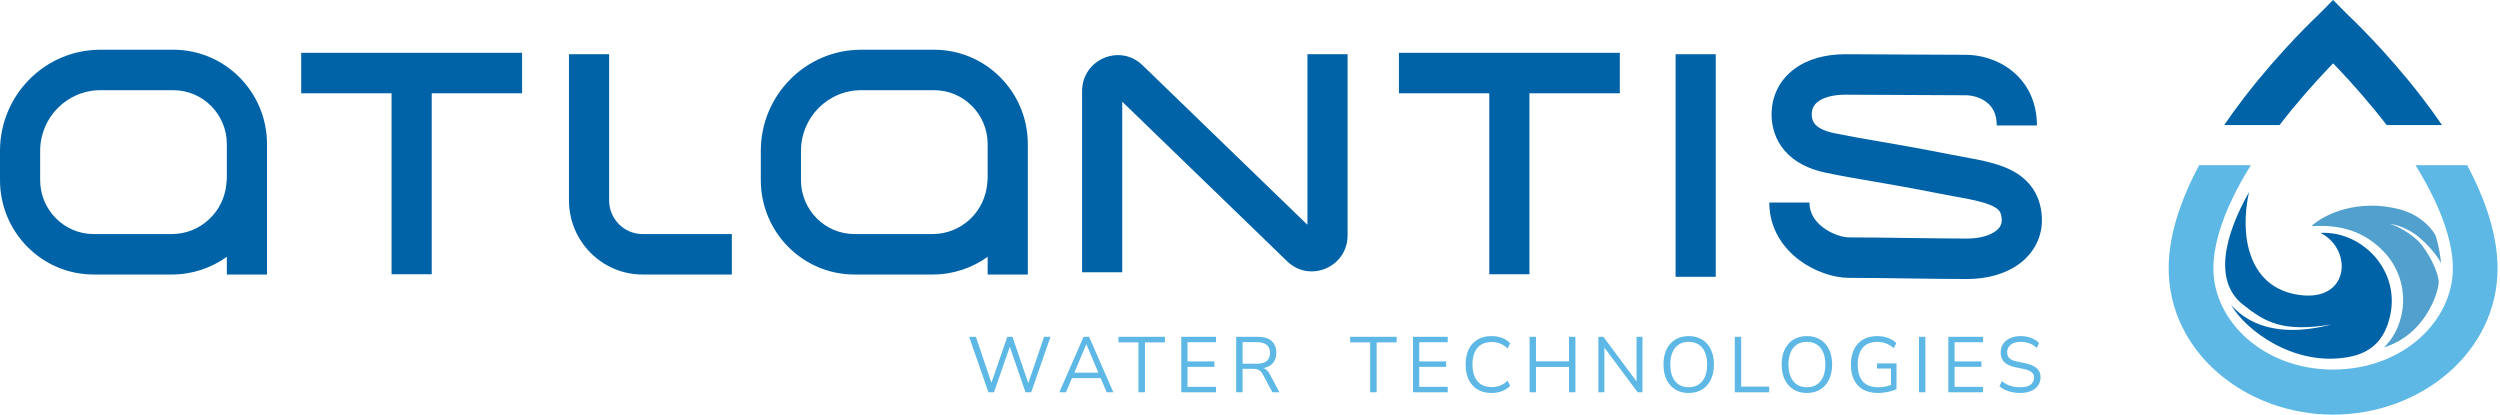 <?xml version="1.0" encoding="UTF-8"?> <svg xmlns="http://www.w3.org/2000/svg" viewBox="0 0 253.002 42" fill="none"><path fill-rule="evenodd" clip-rule="evenodd" d="M201.946 23.399C202.435 23.041 202.601 22.649 202.578 22.193C202.553 21.692 202.423 21.46 202.312 21.322C202.176 21.155 201.919 20.949 201.397 20.735C200.867 20.518 200.187 20.34 199.313 20.163C198.883 20.075 198.43 19.992 197.943 19.904C197.918 19.899 197.893 19.895 197.868 19.89C197.409 19.806 196.921 19.717 196.424 19.619C193.445 19.03 191.447 18.683 189.749 18.392C189.63 18.372 189.512 18.351 189.394 18.331C187.846 18.066 186.491 17.835 184.814 17.49C183.007 17.119 181.581 16.376 180.61 15.25C179.63 14.112 179.286 12.783 179.286 11.583C179.286 9.712 180.107 8.094 181.555 7.003C182.946 5.955 184.777 5.488 186.756 5.488C188.434 5.488 190.589 5.502 192.752 5.517L192.813 5.517C195.002 5.532 197.195 5.546 198.931 5.546C200.408 5.546 202.165 6.013 203.598 7.156C205.1 8.354 206.138 10.218 206.138 12.697L202.074 12.697C202.074 11.484 201.614 10.797 201.075 10.366C200.465 9.88 199.635 9.641 198.931 9.641C197.178 9.641 194.97 9.626 192.786 9.612L192.736 9.611C190.564 9.597 188.421 9.583 186.756 9.583C185.362 9.583 184.474 9.917 183.989 10.282C183.562 10.604 183.351 11.01 183.351 11.583C183.351 11.995 183.459 12.309 183.679 12.565C183.909 12.832 184.434 13.233 185.626 13.478C187.236 13.808 188.53 14.03 190.085 14.296C190.199 14.315 190.314 14.335 190.43 14.355C192.145 14.649 194.18 15.002 197.207 15.601C197.673 15.693 198.133 15.777 198.6 15.862L198.666 15.874C199.149 15.962 199.64 16.052 200.117 16.149C201.056 16.34 202.038 16.577 202.929 16.942C203.828 17.311 204.749 17.856 205.459 18.732C206.193 19.637 206.575 20.739 206.638 21.987C206.736 23.971 205.812 25.629 204.337 26.711C202.917 27.752 201.043 28.237 199.054 28.237C197.368 28.237 195.27 28.208 193.174 28.179L193.11 28.178C190.983 28.149 188.861 28.12 187.133 28.12C185.567 28.12 183.635 27.483 182.076 26.311C180.468 25.102 179.054 23.154 179.054 20.499L183.118 20.499C183.118 21.536 183.637 22.375 184.507 23.029C185.427 23.721 186.519 24.025 187.133 24.025C188.895 24.025 191.047 24.054 193.165 24.084L193.209 24.084C195.321 24.113 197.396 24.142 199.054 24.142C200.439 24.142 201.402 23.798 201.946 23.399Z" fill="#0062A7"></path><path fill-rule="evenodd" clip-rule="evenodd" d="M173.635 5.488L173.635 28.01L169.571 28.01L169.571 5.488L173.635 5.488Z" fill="#0062A7"></path><path d="M43.691 9.44H52.836V5.345H30.482V9.44H39.627V27.754H43.691V9.44Z" fill="#0062A7"></path><path fill-rule="evenodd" clip-rule="evenodd" d="M132.313 22.75V5.488H136.377V23.817C136.377 27.025 132.558 28.664 130.262 26.443L113.572 10.293V27.555H109.508V9.225C109.508 6.018 113.327 4.378 115.623 6.6L132.313 22.75Z" fill="#0062A7"></path><path fill-rule="evenodd" clip-rule="evenodd" d="M87.156 9.127C83.789 9.127 81.06 11.877 81.06 15.269V18.227C81.06 21.242 83.486 23.687 86.479 23.687H94.381C97.274 23.687 99.682 21.447 99.911 18.541L99.952 18.032V14.587C99.952 11.572 97.525 9.127 94.533 9.127H87.156ZM99.952 25.99V27.782H104.016V14.587C104.016 9.31 99.77 5.032 94.533 5.032H87.156C81.544 5.032 76.995 9.616 76.995 15.269V18.227C76.995 23.504 81.241 27.782 86.479 27.782H94.381C96.45 27.782 98.376 27.12 99.952 25.99Z" fill="#0062A7"></path><path fill-rule="evenodd" clip-rule="evenodd" d="M57.58 20.275V5.488H61.644V20.275C61.644 22.159 63.16 23.687 65.031 23.687H74.063V27.782H65.031C60.916 27.782 57.58 24.421 57.58 20.275Z" fill="#0062A7"></path><path d="M154.781 9.44H163.926V5.345H141.572V9.44H150.717V27.754H154.781V9.44Z" fill="#0062A7"></path><path fill-rule="evenodd" clip-rule="evenodd" d="M10.161 9.127C6.794 9.127 4.064 11.877 4.064 15.269V18.227C4.064 21.242 6.49 23.687 9.483 23.687H17.386C20.279 23.687 22.686 21.447 22.916 18.541L22.956 18.032V14.587C22.956 11.572 20.53 9.127 17.537 9.127H10.161ZM22.956 25.99V27.782H27.021V14.587C27.021 9.31 22.775 5.032 17.537 5.032H10.161C4.549 5.032 0 9.616 0 15.269V18.227C0 23.504 4.246 27.782 9.483 27.782H17.386C19.455 27.782 21.38 27.12 22.956 25.99Z" fill="#0062A7"></path><path d="M204.453 39.769C204.163 39.769 203.889 39.743 203.631 39.69C203.378 39.637 203.143 39.562 202.927 39.467C202.717 39.366 202.524 39.244 202.35 39.1L202.58 38.575C202.759 38.708 202.941 38.822 203.125 38.917C203.315 39.008 203.517 39.076 203.733 39.124C203.955 39.167 204.194 39.188 204.453 39.188C204.927 39.188 205.277 39.1 205.504 38.925C205.735 38.745 205.851 38.509 205.851 38.217C205.851 38.063 205.815 37.93 205.741 37.818C205.672 37.707 205.556 37.612 205.393 37.532C205.235 37.452 205.027 37.386 204.769 37.333L203.947 37.166C203.452 37.059 203.08 36.887 202.833 36.648C202.59 36.404 202.469 36.08 202.469 35.677C202.469 35.342 202.553 35.05 202.722 34.801C202.896 34.551 203.135 34.358 203.441 34.219C203.752 34.082 204.105 34.013 204.5 34.013C204.753 34.013 204.993 34.039 205.219 34.092C205.446 34.145 205.654 34.225 205.844 34.331C206.038 34.432 206.21 34.557 206.357 34.705L206.128 35.215C205.891 34.997 205.641 34.841 205.377 34.745C205.114 34.644 204.819 34.594 204.492 34.594C204.213 34.594 203.971 34.636 203.765 34.721C203.565 34.806 203.407 34.931 203.291 35.095C203.18 35.255 203.125 35.441 203.125 35.653C203.125 35.908 203.201 36.109 203.354 36.258C203.512 36.407 203.768 36.515 204.121 36.584L204.943 36.759C205.475 36.871 205.867 37.041 206.12 37.269C206.378 37.492 206.507 37.797 206.507 38.185C206.507 38.493 206.423 38.769 206.254 39.013C206.091 39.252 205.854 39.438 205.543 39.57C205.238 39.703 204.874 39.769 204.453 39.769Z" fill="#5DB8E5"></path><path d="M197.172 39.698V34.084H200.689V34.634H197.804V36.576H200.523V37.126H197.804V39.148H200.689V39.698H197.172Z" fill="#5DB8E5"></path><path d="M194.202 39.698V34.084H194.85V39.698H194.202Z" fill="#5DB8E5"></path><path d="M190.064 39.769C189.469 39.769 188.966 39.655 188.555 39.427C188.149 39.199 187.841 38.87 187.63 38.44C187.419 38.01 187.314 37.495 187.314 36.895C187.314 36.3 187.419 35.788 187.63 35.358C187.841 34.928 188.144 34.596 188.539 34.363C188.934 34.129 189.411 34.013 189.969 34.013C190.233 34.013 190.48 34.039 190.712 34.092C190.949 34.145 191.168 34.225 191.368 34.331C191.574 34.432 191.753 34.559 191.905 34.713L191.653 35.239C191.4 35.016 191.139 34.854 190.87 34.753C190.602 34.652 190.299 34.602 189.961 34.602C189.324 34.602 188.837 34.801 188.5 35.199C188.168 35.597 188.002 36.162 188.002 36.895C188.002 37.638 188.173 38.206 188.515 38.599C188.863 38.992 189.384 39.188 190.08 39.188C190.333 39.188 190.581 39.164 190.823 39.116C191.065 39.063 191.294 38.992 191.51 38.901L191.368 39.276V37.293H189.954V36.775H191.929V39.371C191.787 39.446 191.611 39.515 191.4 39.578C191.189 39.637 190.968 39.682 190.736 39.714C190.504 39.751 190.28 39.769 190.064 39.769Z" fill="#5DB8E5"></path><path d="M182.852 39.769C182.467 39.769 182.117 39.703 181.801 39.57C181.485 39.432 181.216 39.239 180.995 38.989C180.774 38.74 180.603 38.437 180.481 38.081C180.365 37.726 180.307 37.327 180.307 36.887C180.307 36.441 180.365 36.043 180.481 35.693C180.603 35.337 180.774 35.037 180.995 34.793C181.216 34.543 181.482 34.352 181.793 34.219C182.109 34.082 182.462 34.013 182.852 34.013C183.247 34.013 183.6 34.079 183.911 34.212C184.227 34.344 184.496 34.535 184.717 34.785C184.944 35.034 185.115 35.337 185.231 35.693C185.352 36.043 185.413 36.438 185.413 36.879C185.413 37.325 185.352 37.726 185.231 38.081C185.11 38.437 184.939 38.74 184.717 38.989C184.496 39.239 184.227 39.432 183.911 39.57C183.6 39.703 183.247 39.769 182.852 39.769ZM182.852 39.188C183.252 39.188 183.59 39.098 183.864 38.917C184.143 38.737 184.356 38.474 184.504 38.129C184.651 37.784 184.725 37.37 184.725 36.887C184.725 36.399 184.651 35.984 184.504 35.645C184.356 35.305 184.143 35.045 183.864 34.865C183.59 34.684 183.252 34.594 182.852 34.594C182.462 34.594 182.128 34.684 181.849 34.865C181.575 35.045 181.364 35.308 181.216 35.653C181.069 35.992 180.995 36.404 180.995 36.887C180.995 37.37 181.069 37.784 181.216 38.129C181.364 38.469 181.575 38.732 181.849 38.917C182.128 39.098 182.462 39.188 182.852 39.188Z" fill="#5DB8E5"></path><path d="M175.559 39.698V34.084H176.207V39.124H179.044V39.698H175.559Z" fill="#5DB8E5"></path><path d="M170.892 39.769C170.507 39.769 170.157 39.703 169.841 39.57C169.525 39.432 169.256 39.239 169.035 38.989C168.813 38.74 168.642 38.437 168.521 38.081C168.405 37.726 168.347 37.327 168.347 36.887C168.347 36.441 168.405 36.043 168.521 35.693C168.642 35.337 168.813 35.037 169.035 34.793C169.256 34.543 169.522 34.352 169.833 34.219C170.149 34.082 170.502 34.013 170.892 34.013C171.287 34.013 171.64 34.079 171.951 34.212C172.267 34.344 172.536 34.535 172.757 34.785C172.984 35.034 173.155 35.337 173.27 35.693C173.392 36.043 173.452 36.438 173.452 36.879C173.452 37.325 173.392 37.726 173.27 38.081C173.149 38.437 172.978 38.74 172.757 38.989C172.536 39.239 172.267 39.432 171.951 39.57C171.64 39.703 171.287 39.769 170.892 39.769ZM170.892 39.188C171.292 39.188 171.629 39.098 171.903 38.917C172.183 38.737 172.396 38.474 172.543 38.129C172.691 37.784 172.765 37.37 172.765 36.887C172.765 36.399 172.691 35.984 172.543 35.645C172.396 35.305 172.183 35.045 171.903 34.865C171.629 34.684 171.292 34.594 170.892 34.594C170.502 34.594 170.168 34.684 169.888 34.865C169.614 35.045 169.404 35.308 169.256 35.653C169.109 35.992 169.035 36.404 169.035 36.887C169.035 37.37 169.109 37.784 169.256 38.129C169.404 38.469 169.614 38.732 169.888 38.917C170.168 39.098 170.502 39.188 170.892 39.188Z" fill="#5DB8E5"></path><path d="M161.755 39.698V34.084H162.26L165.809 38.854H165.619V34.084H166.219V39.698H165.729L162.181 34.928H162.363V39.698H161.755Z" fill="#5DB8E5"></path><path d="M154.794 39.698V34.084H155.442V36.568H158.785V34.084H159.433V39.698H158.785V37.134H155.442V39.698H154.794Z" fill="#5DB8E5"></path><path d="M150.939 39.769C150.391 39.769 149.922 39.652 149.532 39.419C149.142 39.185 148.842 38.854 148.631 38.424C148.426 37.994 148.323 37.482 148.323 36.887C148.323 36.292 148.426 35.783 148.631 35.358C148.842 34.928 149.142 34.596 149.532 34.363C149.922 34.129 150.391 34.013 150.939 34.013C151.323 34.013 151.679 34.074 152.006 34.196C152.332 34.318 152.606 34.496 152.828 34.729L152.575 35.263C152.332 35.034 152.079 34.87 151.816 34.769C151.558 34.663 151.271 34.61 150.955 34.61C150.328 34.61 149.848 34.809 149.516 35.207C149.184 35.605 149.018 36.165 149.018 36.887C149.018 37.609 149.184 38.172 149.516 38.575C149.848 38.973 150.328 39.172 150.955 39.172C151.271 39.172 151.558 39.122 151.816 39.021C152.079 38.915 152.332 38.748 152.575 38.519L152.828 39.053C152.606 39.281 152.332 39.459 152.006 39.586C151.679 39.708 151.323 39.769 150.939 39.769Z" fill="#5DB8E5"></path><path d="M142.996 39.698V34.084H146.513V34.634H143.628V36.576H146.347V37.126H143.628V39.148H146.513V39.698H142.996Z" fill="#5DB8E5"></path><path d="M138.661 39.698V34.65H136.638V34.084H141.34V34.65H139.317V39.698H138.661Z" fill="#5DB8E5"></path><path d="M125.103 39.698V34.084H127.308C127.903 34.084 128.361 34.225 128.683 34.506C129.004 34.788 129.165 35.188 129.165 35.709C129.165 36.038 129.091 36.324 128.943 36.568C128.801 36.807 128.591 36.991 128.311 37.118C128.032 37.24 127.697 37.301 127.308 37.301L127.386 37.198H127.545C127.75 37.198 127.929 37.251 128.082 37.357C128.235 37.463 128.374 37.633 128.501 37.866L129.481 39.698H128.77L127.805 37.898C127.726 37.75 127.637 37.633 127.537 37.548C127.442 37.463 127.331 37.405 127.205 37.373C127.083 37.341 126.936 37.325 126.762 37.325H125.751V39.698H125.103ZM125.751 36.807H127.213C127.645 36.807 127.971 36.717 128.193 36.537C128.414 36.351 128.525 36.075 128.525 35.709C128.525 35.353 128.414 35.085 128.193 34.904C127.971 34.718 127.645 34.626 127.213 34.626H125.751V36.807Z" fill="#5DB8E5"></path><path d="M119.547 39.698V34.084H123.064V34.634H120.179V36.576H122.898V37.126H120.179V39.148H123.064V39.698H119.547Z" fill="#5DB8E5"></path><path d="M115.212 39.698V34.65H113.189V34.084H117.891V34.65H115.868V39.698H115.212Z" fill="#5DB8E5"></path><path d="M107.204 39.698L109.661 34.084H110.215L112.672 39.698H112.001L111.313 38.097L111.629 38.265H108.231L108.555 38.097L107.875 39.698H107.204ZM109.93 34.849L108.658 37.866L108.468 37.715H111.392L111.218 37.866L109.946 34.849H109.93Z" fill="#5DB8E5"></path><path d="M100.029 39.698L98.077 34.084H98.756L100.471 39.14H100.195L101.941 34.084H102.463L104.186 39.14H103.941L105.663 34.084H106.311L104.36 39.698H103.783L102.107 34.841H102.281L100.59 39.698H100.029Z" fill="#5DB8E5"></path><path d="M222.551 16.721C222.329 17.137 222.115 17.556 221.911 17.978C220.506 20.876 219.472 24.045 219.472 27.163C219.472 35.636 227.245 41.959 236.113 41.959C244.982 41.959 252.755 35.636 252.755 27.163C252.755 24.046 251.721 20.873 250.317 17.972C250.115 17.552 249.9 17.135 249.681 16.721L244.452 16.721C245.112 17.786 245.722 18.876 246.251 19.97C247.501 22.551 248.231 25.01 248.231 27.163C248.231 32.516 243.127 37.401 236.113 37.401C229.1 37.401 223.996 32.516 223.996 27.163C223.996 25.01 224.726 22.555 225.975 19.978C226.507 18.881 227.12 17.789 227.783 16.721L222.551 16.721Z" fill="#5DB8E5"></path><path d="M247.136 12.659C246.465 11.675 245.774 10.732 245.088 9.841C243.23 7.429 241.379 5.363 239.993 3.903C239.299 3.171 238.719 2.588 238.31 2.185C238.105 1.983 237.943 1.826 237.83 1.719C237.774 1.665 237.73 1.623 237.699 1.594C237.684 1.579 237.672 1.568 237.663 1.56L237.653 1.55L237.648 1.546C237.648 1.546 236.112 0 236.112 0C236.112 0 234.575 1.546 234.575 1.546L234.574 1.547L234.571 1.55L234.56 1.56C234.552 1.568 234.54 1.579 234.524 1.594C234.494 1.623 234.45 1.665 234.393 1.719C234.28 1.826 234.118 1.983 233.913 2.185C233.504 2.588 232.924 3.171 232.23 3.903C230.845 5.363 228.993 7.429 227.135 9.841C226.45 10.732 225.759 11.675 225.087 12.659H230.689C230.696 12.651 230.702 12.642 230.709 12.634C232.446 10.378 234.189 8.433 235.5 7.051C235.717 6.822 235.921 6.609 236.112 6.414C236.302 6.609 236.507 6.822 236.724 7.051C238.034 8.433 239.777 10.378 241.515 12.634C241.521 12.642 241.527 12.651 241.534 12.659H247.136Z" fill="#0062A7"></path><path d="M232.149 29.753C227.554 28.789 226.639 23.84 227.6 19.451C225.961 22.338 223.404 28.044 227.035 30.865C229.18 32.532 230.874 33.669 235.954 32.837C231.438 34.01 227.938 33.299 225.793 30.865C227.264 33.439 232.236 37.185 237.765 36.115C239.971 35.688 241.071 34.441 241.633 32.837C243.409 27.765 239.212 23.331 234.828 23.568C238.223 25.259 237.808 30.939 232.149 29.753Z" fill="#0062A7"></path><path d="M241.27 25.495C244.046 28.444 243.633 32.873 241.27 35.148C245.665 33.783 246.881 29.191 246.794 28.437C246.707 27.682 246.221 26.351 245.161 24.9C244.313 23.738 242.451 22.775 241.851 22.664C242.093 22.664 242.942 22.811 244.072 23.477C245.205 24.145 246.657 25.794 247.02 26.617C247.043 26.384 246.794 24.683 246.455 23.773C245.874 22.8 244.682 21.677 242.882 21.198C238.645 20.071 235.206 21.677 233.924 22.882C235.39 22.824 238.606 22.664 241.27 25.495Z" fill="#5DB8E5"></path><path d="M241.27 25.495C244.046 28.444 243.633 32.873 241.27 35.148C245.665 33.783 246.881 29.191 246.794 28.437C246.707 27.682 246.221 26.351 245.161 24.9C244.313 23.738 242.451 22.775 241.851 22.664C242.093 22.664 242.942 22.811 244.072 23.477C245.205 24.145 246.657 25.794 247.02 26.617C247.043 26.384 246.794 24.683 246.455 23.773C245.874 22.8 244.682 21.677 242.882 21.198C238.645 20.071 235.206 21.677 233.924 22.882C235.39 22.824 238.606 22.664 241.27 25.495Z" fill="#294277" fill-opacity="0.2"></path></svg> 
